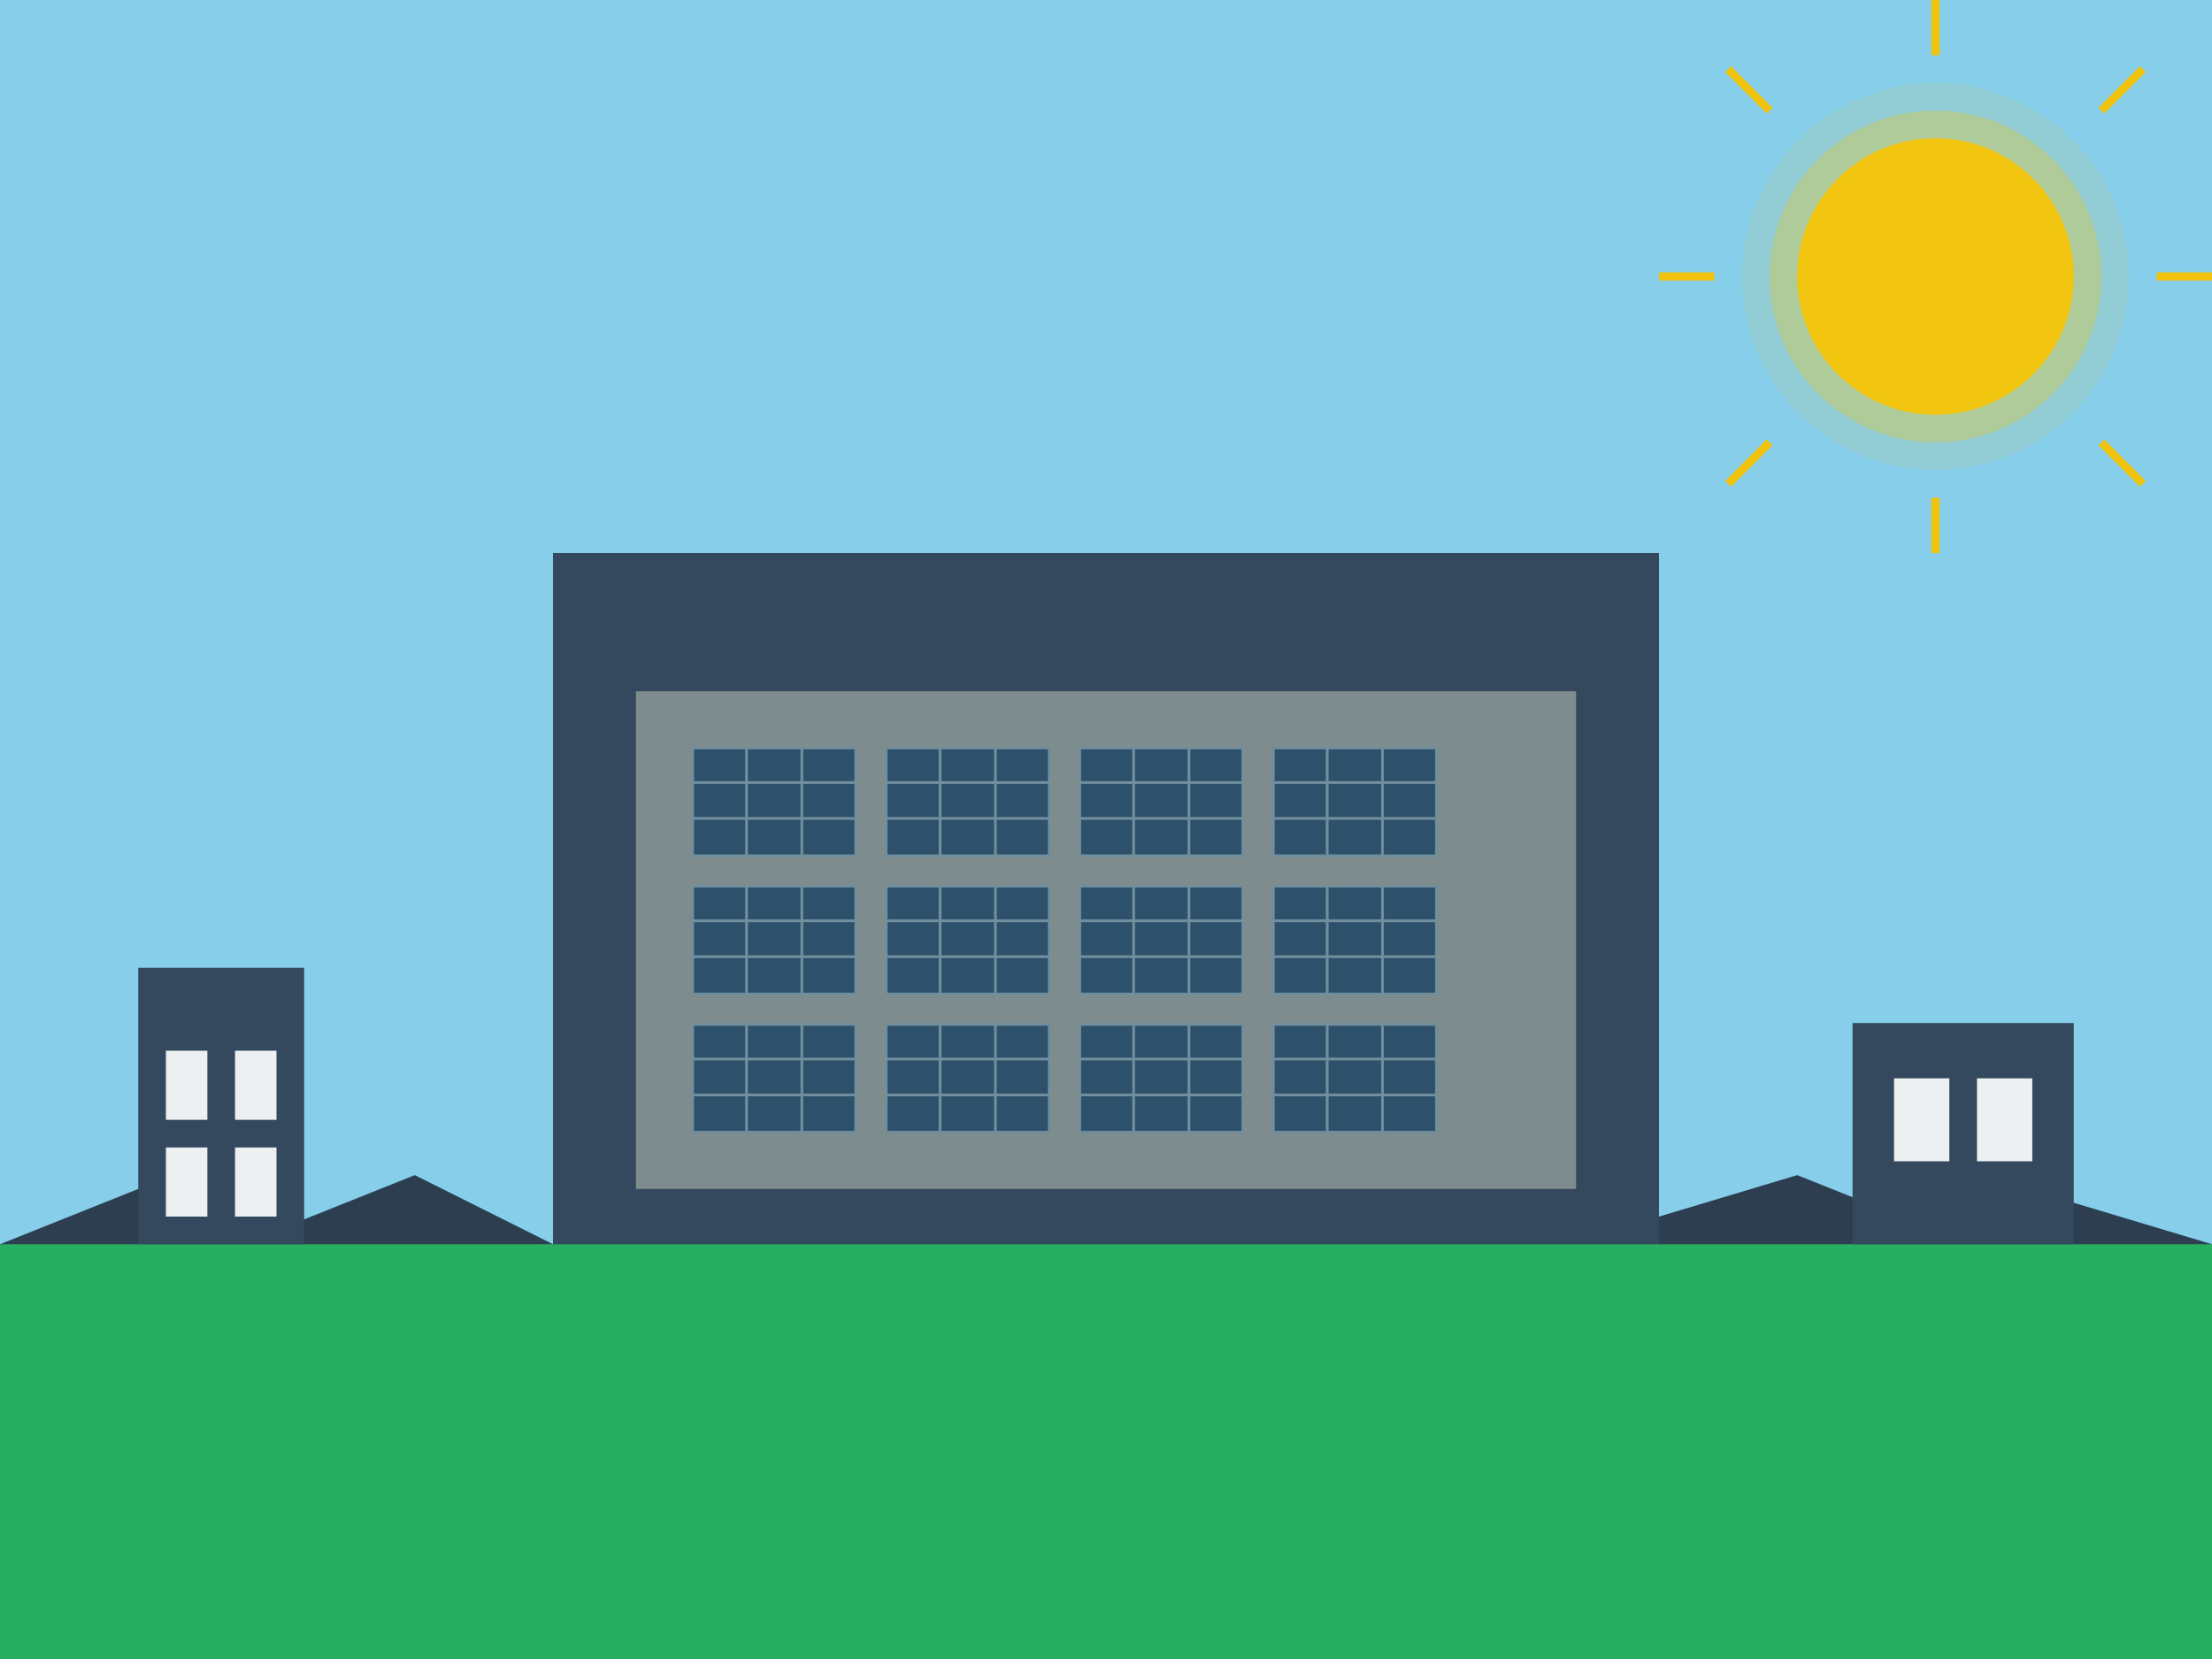 <svg xmlns="http://www.w3.org/2000/svg" viewBox="0 0 800 600" width="800" height="600">
  <rect x="0" y="0" width="800" height="600" fill="#333333" stroke="none"/>
  <!-- Sky background -->
  <rect x="0" y="0" width="800" height="450" fill="#87CEEB" />
  
  <!-- Cityscape silhouette -->
  <path d="M0,450 L50,430 L100,445 L150,425 L200,450 L250,420 L300,440 L350,415 L400,445 L450,420 L500,450 L550,410 L600,440 L650,425 L700,445 L750,435 L800,450 L800,600 L0,600 Z" fill="#2c3e50" />
  
  <!-- Building with solar panels -->
  <rect x="200" y="200" width="400" height="250" fill="#34495e" />
  <rect x="230" y="250" width="340" height="180" fill="#7f8c8d" />
  
  <!-- Solar Panels Array -->
  <g transform="translate(250, 270)">
    <!-- Row 1 -->
    <g>
      <rect x="0" y="0" width="60" height="40" fill="#2c3e50" stroke="#7f8c8d" stroke-width="2" />
      <line x1="0" y1="13" x2="60" y2="13" stroke="#7f8c8d" stroke-width="1" />
      <line x1="0" y1="26" x2="60" y2="26" stroke="#7f8c8d" stroke-width="1" />
      <line x1="20" y1="0" x2="20" y2="40" stroke="#7f8c8d" stroke-width="1" />
      <line x1="40" y1="0" x2="40" y2="40" stroke="#7f8c8d" stroke-width="1" />
      <rect x="0" y="0" width="60" height="40" fill="#3498db" opacity="0.2" />
    </g>
    
    <g transform="translate(70, 0)">
      <rect x="0" y="0" width="60" height="40" fill="#2c3e50" stroke="#7f8c8d" stroke-width="2" />
      <line x1="0" y1="13" x2="60" y2="13" stroke="#7f8c8d" stroke-width="1" />
      <line x1="0" y1="26" x2="60" y2="26" stroke="#7f8c8d" stroke-width="1" />
      <line x1="20" y1="0" x2="20" y2="40" stroke="#7f8c8d" stroke-width="1" />
      <line x1="40" y1="0" x2="40" y2="40" stroke="#7f8c8d" stroke-width="1" />
      <rect x="0" y="0" width="60" height="40" fill="#3498db" opacity="0.2" />
    </g>
    
    <g transform="translate(140, 0)">
      <rect x="0" y="0" width="60" height="40" fill="#2c3e50" stroke="#7f8c8d" stroke-width="2" />
      <line x1="0" y1="13" x2="60" y2="13" stroke="#7f8c8d" stroke-width="1" />
      <line x1="0" y1="26" x2="60" y2="26" stroke="#7f8c8d" stroke-width="1" />
      <line x1="20" y1="0" x2="20" y2="40" stroke="#7f8c8d" stroke-width="1" />
      <line x1="40" y1="0" x2="40" y2="40" stroke="#7f8c8d" stroke-width="1" />
      <rect x="0" y="0" width="60" height="40" fill="#3498db" opacity="0.2" />
    </g>
    
    <g transform="translate(210, 0)">
      <rect x="0" y="0" width="60" height="40" fill="#2c3e50" stroke="#7f8c8d" stroke-width="2" />
      <line x1="0" y1="13" x2="60" y2="13" stroke="#7f8c8d" stroke-width="1" />
      <line x1="0" y1="26" x2="60" y2="26" stroke="#7f8c8d" stroke-width="1" />
      <line x1="20" y1="0" x2="20" y2="40" stroke="#7f8c8d" stroke-width="1" />
      <line x1="40" y1="0" x2="40" y2="40" stroke="#7f8c8d" stroke-width="1" />
      <rect x="0" y="0" width="60" height="40" fill="#3498db" opacity="0.2" />
    </g>
    
    <!-- Row 2 -->
    <g transform="translate(0, 50)">
      <rect x="0" y="0" width="60" height="40" fill="#2c3e50" stroke="#7f8c8d" stroke-width="2" />
      <line x1="0" y1="13" x2="60" y2="13" stroke="#7f8c8d" stroke-width="1" />
      <line x1="0" y1="26" x2="60" y2="26" stroke="#7f8c8d" stroke-width="1" />
      <line x1="20" y1="0" x2="20" y2="40" stroke="#7f8c8d" stroke-width="1" />
      <line x1="40" y1="0" x2="40" y2="40" stroke="#7f8c8d" stroke-width="1" />
      <rect x="0" y="0" width="60" height="40" fill="#3498db" opacity="0.2" />
    </g>
    
    <g transform="translate(70, 50)">
      <rect x="0" y="0" width="60" height="40" fill="#2c3e50" stroke="#7f8c8d" stroke-width="2" />
      <line x1="0" y1="13" x2="60" y2="13" stroke="#7f8c8d" stroke-width="1" />
      <line x1="0" y1="26" x2="60" y2="26" stroke="#7f8c8d" stroke-width="1" />
      <line x1="20" y1="0" x2="20" y2="40" stroke="#7f8c8d" stroke-width="1" />
      <line x1="40" y1="0" x2="40" y2="40" stroke="#7f8c8d" stroke-width="1" />
      <rect x="0" y="0" width="60" height="40" fill="#3498db" opacity="0.2" />
    </g>
    
    <g transform="translate(140, 50)">
      <rect x="0" y="0" width="60" height="40" fill="#2c3e50" stroke="#7f8c8d" stroke-width="2" />
      <line x1="0" y1="13" x2="60" y2="13" stroke="#7f8c8d" stroke-width="1" />
      <line x1="0" y1="26" x2="60" y2="26" stroke="#7f8c8d" stroke-width="1" />
      <line x1="20" y1="0" x2="20" y2="40" stroke="#7f8c8d" stroke-width="1" />
      <line x1="40" y1="0" x2="40" y2="40" stroke="#7f8c8d" stroke-width="1" />
      <rect x="0" y="0" width="60" height="40" fill="#3498db" opacity="0.2" />
    </g>
    
    <g transform="translate(210, 50)">
      <rect x="0" y="0" width="60" height="40" fill="#2c3e50" stroke="#7f8c8d" stroke-width="2" />
      <line x1="0" y1="13" x2="60" y2="13" stroke="#7f8c8d" stroke-width="1" />
      <line x1="0" y1="26" x2="60" y2="26" stroke="#7f8c8d" stroke-width="1" />
      <line x1="20" y1="0" x2="20" y2="40" stroke="#7f8c8d" stroke-width="1" />
      <line x1="40" y1="0" x2="40" y2="40" stroke="#7f8c8d" stroke-width="1" />
      <rect x="0" y="0" width="60" height="40" fill="#3498db" opacity="0.2" />
    </g>
    
    <!-- Row 3 -->
    <g transform="translate(0, 100)">
      <rect x="0" y="0" width="60" height="40" fill="#2c3e50" stroke="#7f8c8d" stroke-width="2" />
      <line x1="0" y1="13" x2="60" y2="13" stroke="#7f8c8d" stroke-width="1" />
      <line x1="0" y1="26" x2="60" y2="26" stroke="#7f8c8d" stroke-width="1" />
      <line x1="20" y1="0" x2="20" y2="40" stroke="#7f8c8d" stroke-width="1" />
      <line x1="40" y1="0" x2="40" y2="40" stroke="#7f8c8d" stroke-width="1" />
      <rect x="0" y="0" width="60" height="40" fill="#3498db" opacity="0.2" />
    </g>
    
    <g transform="translate(70, 100)">
      <rect x="0" y="0" width="60" height="40" fill="#2c3e50" stroke="#7f8c8d" stroke-width="2" />
      <line x1="0" y1="13" x2="60" y2="13" stroke="#7f8c8d" stroke-width="1" />
      <line x1="0" y1="26" x2="60" y2="26" stroke="#7f8c8d" stroke-width="1" />
      <line x1="20" y1="0" x2="20" y2="40" stroke="#7f8c8d" stroke-width="1" />
      <line x1="40" y1="0" x2="40" y2="40" stroke="#7f8c8d" stroke-width="1" />
      <rect x="0" y="0" width="60" height="40" fill="#3498db" opacity="0.2" />
    </g>
    
    <g transform="translate(140, 100)">
      <rect x="0" y="0" width="60" height="40" fill="#2c3e50" stroke="#7f8c8d" stroke-width="2" />
      <line x1="0" y1="13" x2="60" y2="13" stroke="#7f8c8d" stroke-width="1" />
      <line x1="0" y1="26" x2="60" y2="26" stroke="#7f8c8d" stroke-width="1" />
      <line x1="20" y1="0" x2="20" y2="40" stroke="#7f8c8d" stroke-width="1" />
      <line x1="40" y1="0" x2="40" y2="40" stroke="#7f8c8d" stroke-width="1" />
      <rect x="0" y="0" width="60" height="40" fill="#3498db" opacity="0.2" />
    </g>
    
    <g transform="translate(210, 100)">
      <rect x="0" y="0" width="60" height="40" fill="#2c3e50" stroke="#7f8c8d" stroke-width="2" />
      <line x1="0" y1="13" x2="60" y2="13" stroke="#7f8c8d" stroke-width="1" />
      <line x1="0" y1="26" x2="60" y2="26" stroke="#7f8c8d" stroke-width="1" />
      <line x1="20" y1="0" x2="20" y2="40" stroke="#7f8c8d" stroke-width="1" />
      <line x1="40" y1="0" x2="40" y2="40" stroke="#7f8c8d" stroke-width="1" />
      <rect x="0" y="0" width="60" height="40" fill="#3498db" opacity="0.2" />
    </g>
  </g>
  
  <!-- Sun -->
  <circle cx="700" cy="100" r="50" fill="#f1c40f" />
  <circle cx="700" cy="100" r="60" fill="#f1c40f" opacity="0.3" />
  <circle cx="700" cy="100" r="70" fill="#f1c40f" opacity="0.1" />
  
  <!-- Sunbeams -->
  <line x1="700" y1="20" x2="700" y2="0" stroke="#f1c40f" stroke-width="3" />
  <line x1="700" y1="180" x2="700" y2="200" stroke="#f1c40f" stroke-width="3" />
  <line x1="620" y1="100" x2="600" y2="100" stroke="#f1c40f" stroke-width="3" />
  <line x1="780" y1="100" x2="800" y2="100" stroke="#f1c40f" stroke-width="3" />
  <line x1="640" y1="40" x2="625" y2="25" stroke="#f1c40f" stroke-width="3" />
  <line x1="760" y1="160" x2="775" y2="175" stroke="#f1c40f" stroke-width="3" />
  <line x1="640" y1="160" x2="625" y2="175" stroke="#f1c40f" stroke-width="3" />
  <line x1="760" y1="40" x2="775" y2="25" stroke="#f1c40f" stroke-width="3" />
  
  <!-- Ground with grass -->
  <rect x="0" y="450" width="800" height="150" fill="#27ae60" />
  
  <!-- Small buildings on the side -->
  <rect x="50" y="350" width="60" height="100" fill="#34495e" />
  <rect x="60" y="380" width="15" height="25" fill="#ecf0f1" />
  <rect x="85" y="380" width="15" height="25" fill="#ecf0f1" />
  <rect x="60" y="415" width="15" height="25" fill="#ecf0f1" />
  <rect x="85" y="415" width="15" height="25" fill="#ecf0f1" />
  
  <rect x="670" y="370" width="80" height="80" fill="#34495e" />
  <rect x="685" y="390" width="20" height="30" fill="#ecf0f1" />
  <rect x="715" y="390" width="20" height="30" fill="#ecf0f1" />
</svg>